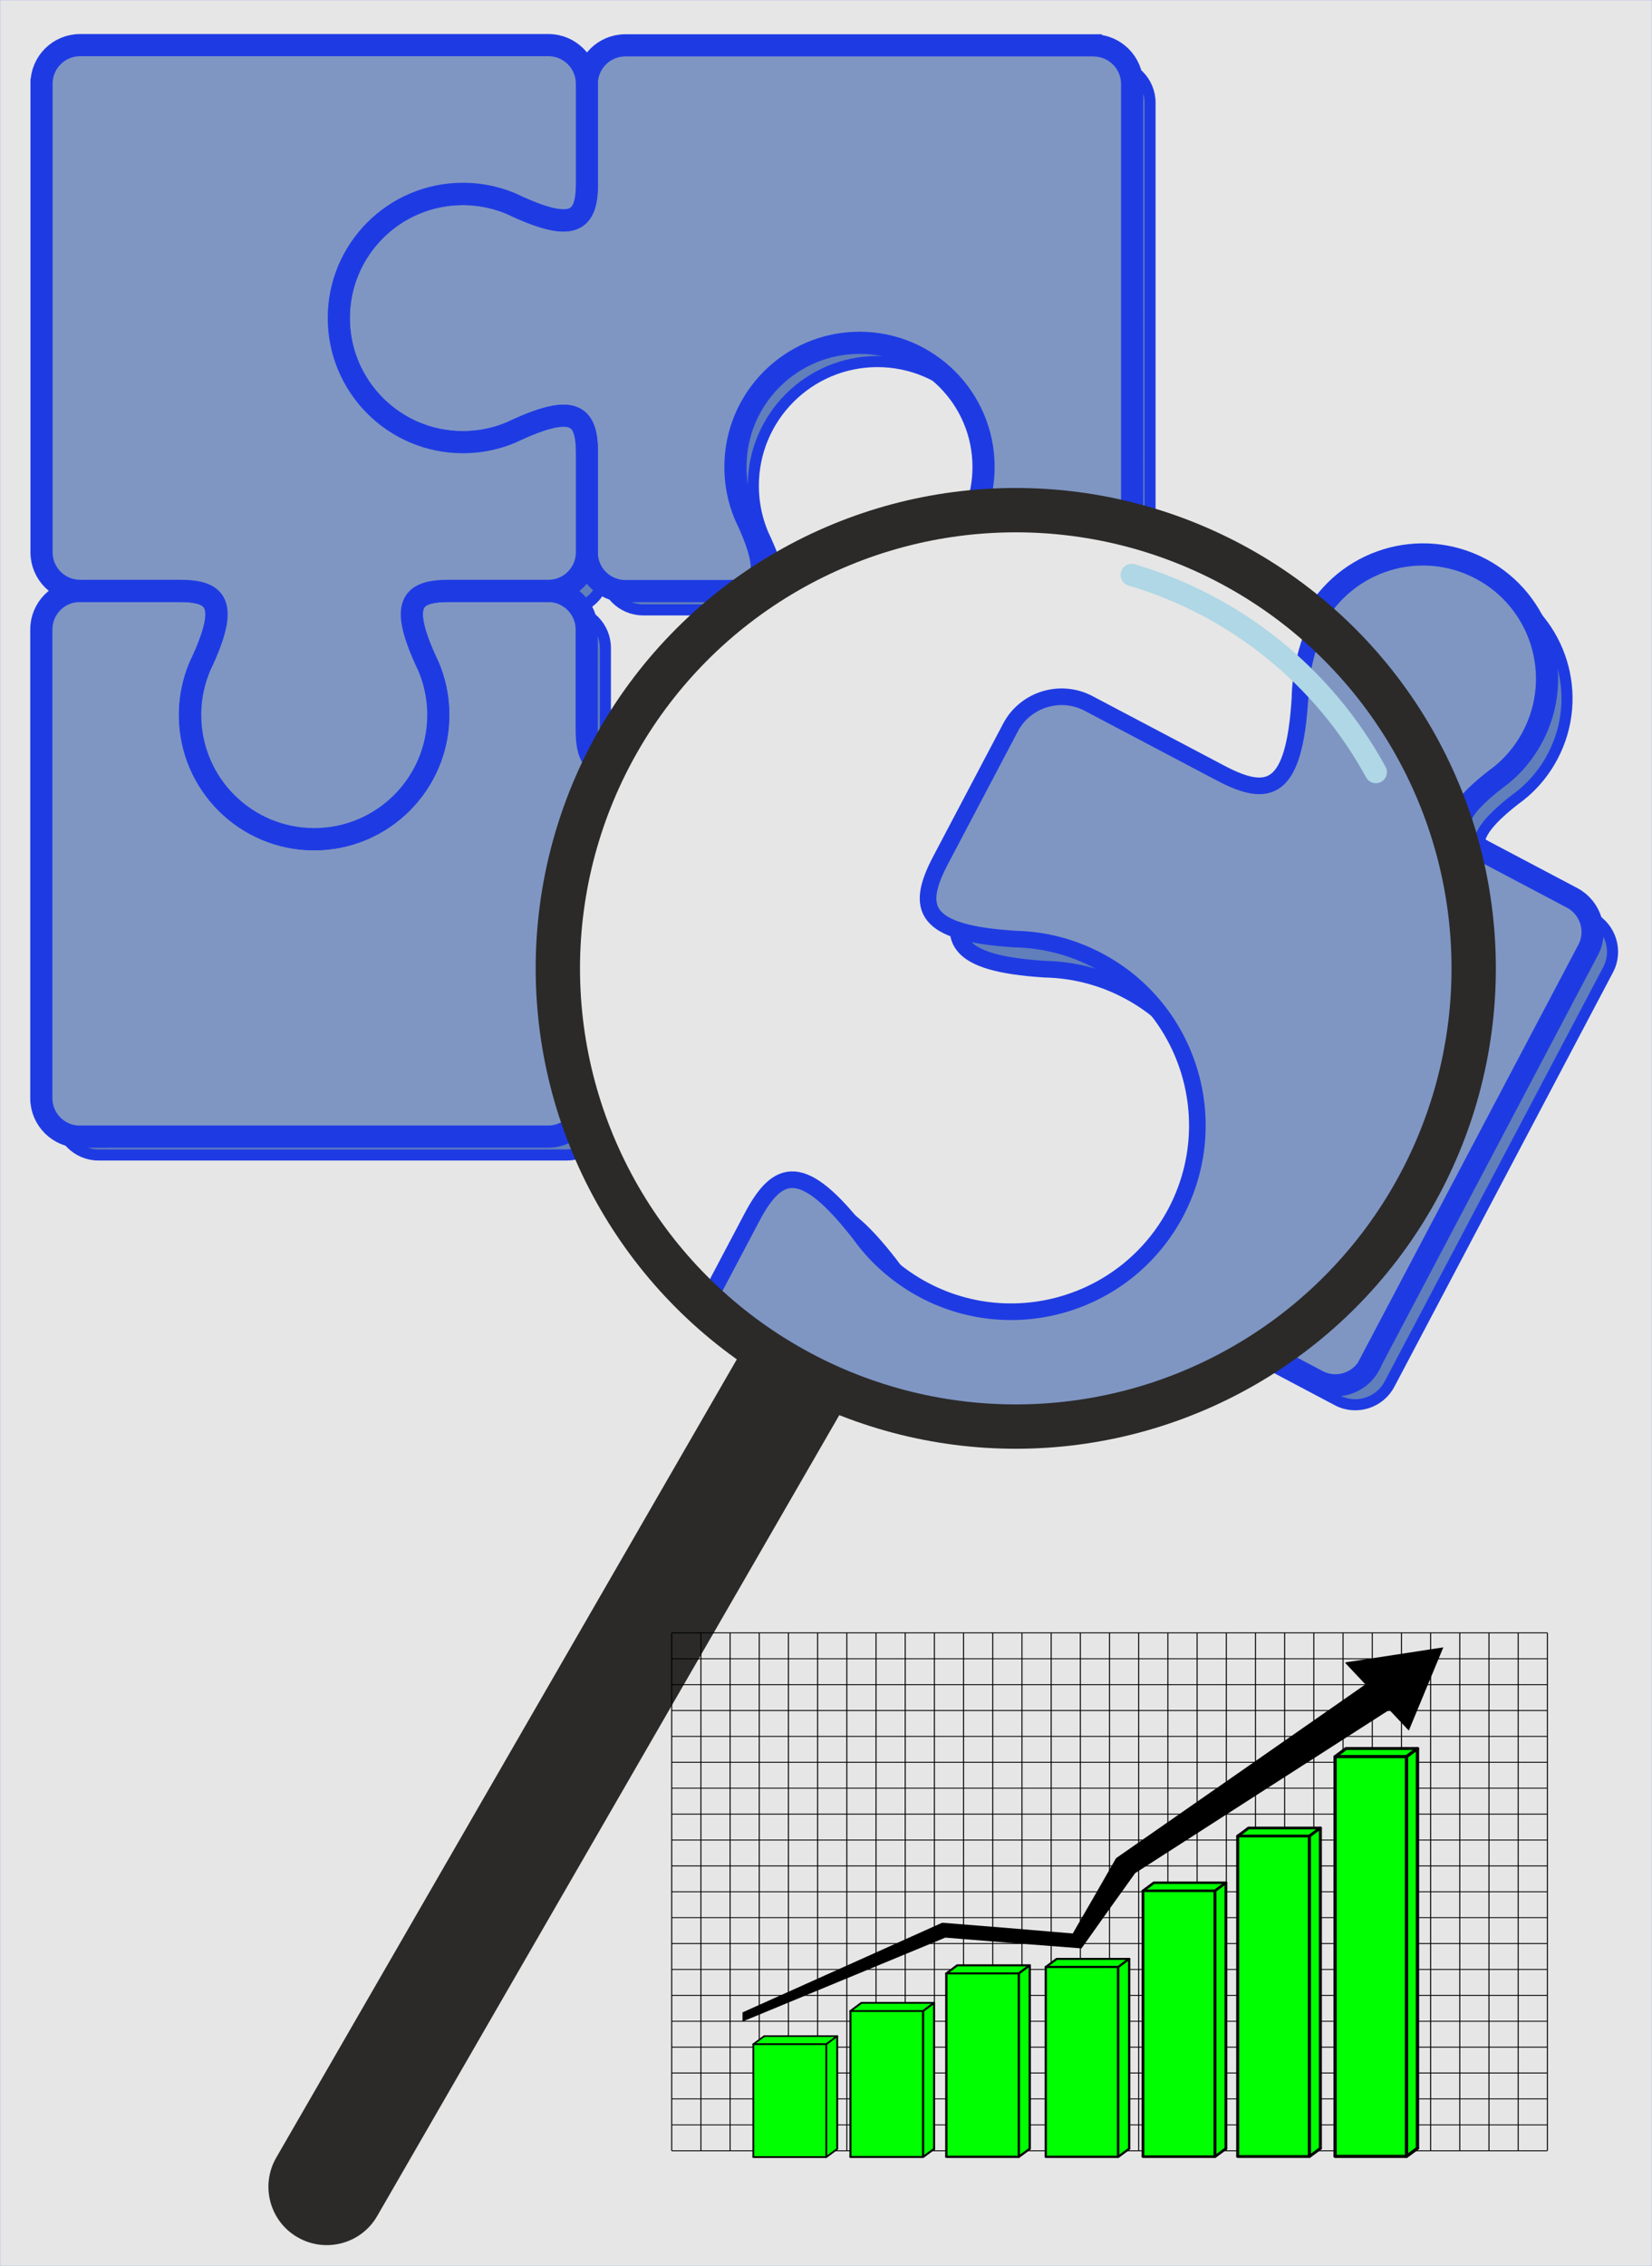 <?xml version="1.0" encoding="UTF-8" standalone="no"?>
<!-- Creator: CorelDRAW X5 -->

<svg
   style="clip-rule:evenodd;fill-rule:evenodd;image-rendering:optimizeQuality;shape-rendering:geometricPrecision;text-rendering:geometricPrecision"
   xml:space="preserve"
   viewBox="0 0 21851 29951"
   version="1.1"
   id="svg16616"
   sodipodi:docname="puzzle-magnifynew.svg"
   width="21851"
   height="29951"
   inkscape:version="1.2.2 (b0a8486, 2022-12-01)"
   xmlns:inkscape="http://www.inkscape.org/namespaces/inkscape"
   xmlns:sodipodi="http://sodipodi.sourceforge.net/DTD/sodipodi-0.dtd"
   xmlns="http://www.w3.org/2000/svg"
   xmlns:svg="http://www.w3.org/2000/svg"
   xmlns:rdf="http://www.w3.org/1999/02/22-rdf-syntax-ns#"
   xmlns:cc="http://creativecommons.org/ns#"
   xmlns:dc="http://purl.org/dc/elements/1.1/"><sodipodi:namedview
   id="namedview16618"
   pagecolor="#ffffff"
   bordercolor="#000000"
   borderopacity="0.25"
   inkscape:showpageshadow="2"
   inkscape:pageopacity="0.0"
   inkscape:pagecheckerboard="0"
   inkscape:deskcolor="#d1d1d1"
   showgrid="false"
   showguides="true"
   inkscape:zoom="0.02"
   inkscape:cx="4100"
   inkscape:cy="17125"
   inkscape:window-width="1652"
   inkscape:window-height="1099"
   inkscape:window-x="0"
   inkscape:window-y="25"
   inkscape:window-maximized="0"
   inkscape:current-layer="Layer_x0020_1" />
 <defs
   id="defs16585"><style
     type="text/css"
     id="style16583">
    .str2 {stroke:#2B2A29;stroke-width:15.83}
    .str0 {stroke:#E31E24;stroke-width:146.54}
    .str3 {stroke:#E31E24;stroke-width:219.82}
    .str4 {stroke:#AFD7E5;stroke-width:293.11;stroke-linecap:round}
    .str1 {stroke:#E31E24;stroke-width:293.11}
    .str5 {stroke:#2B2A29;stroke-width:586.21}
    .fil3 {fill:none}
    .fil2 {fill:#2B2A29}
    .fil0 {fill:#E31E24}
    .fil1 {fill:#FD5053}
  </style></defs>
 <g
   id="Layer_x0020_1"
   transform="translate(400.5,450.5)">
  <rect
   style="opacity:1;fill:#e6e6e6;fill-opacity:1;stroke:#1e3be3;stroke-width:1.011;stroke-opacity:1"
   id="rect21604"
   width="21849.988"
   height="29949.988"
   x="-399.995"
   y="-449.995" /><path
   class="fil0 str0"
   d="m 412,919 v 6196 12 12 12 l 2,12 2,12 2,12 2,12 2,12 c 0,4 2,8 2,12 l 2,12 c 2,4 2,8 4,12 l 4,12 4,12 4,12 4,12 4,12 4,10 6,10 6,10 c 2,4 4,8 6,10 2,4 4,6 6,10 l 6,10 c 2,4 4,6 6,10 2,4 4,6 6,10 l 6,10 6,10 8,10 8,10 8,8 8,8 8,8 8,8 8,8 8,8 8,8 c 2,2 6,6 10,8 l 10,8 10,8 10,6 10,6 10,6 10,6 c 4,2 6,4 10,6 l 10,6 c 4,2 6,4 10,6 l 10,6 10,6 10,4 c 4,2 8,4 12,4 l 12,4 12,4 12,4 c 4,2 8,2 12,4 l 12,4 12,2 12,2 12,2 12,2 12,2 c 4,0 8,2 12,2 l 12,2 h 12 12 12 1317 23 -23 -1317 c -280,0 -509,228 -509,509 v 6196 c 0,280 228,509 509,509 h 6196 c 129,0 247,-48 337,-128 -307,-725 -476,-1522 -476,-2358 0,-987 236,-1919 655,-2743 -5,-48 -7,-100 -7,-157 V 8114 c 0,-280 -228,-509 -509,-509 h -1317 1317 12 12 12 c 4,0 8,0 12,-2 l 12,-2 c 4,0 8,-2 12,-2 l 12,-2 12,-2 12,-2 12,-2 12,-4 c 4,-2 8,-2 12,-4 4,-2 8,-2 12,-4 l 12,-4 12,-4 10,-4 c 4,-2 8,-4 10,-4 23,-10 44,-23 64,-35 l 10,-6 c 15,-8 27,-19 39,-29 29,-23 54,-50 77,-79 l 6,-8 c 31,-42 56,-89 75,-139 v -2 l 4,-10 c 2,-4 2,-6 4,-10 v -2 l 4,-12 c 10,-39 17,-83 17,-127 0,278 228,507 509,507 h 1109 c 214,-172 440,-330 677,-472 -26,-116 -78,-260 -157,-436 -110,-220 -172,-469 -172,-733 0,-906 735,-1641 1641,-1641 906,0 1641,735 1641,1641 0,106 -10,210 -29,311 64,-2 127,-3 191,-3 628,0 1233,96 1803,273 V 907 c 0,-280 -228,-509 -509,-509 H 8106 c -280,0 -509,228 -509,509 v -12 -12 -12 c 0,-4 0,-8 -2,-12 l -2,-12 c 0,-4 -2,-8 -2,-12 -25,-168 -135,-310 -282,-380 l -10,-6 c -4,-2 -8,-4 -10,-4 -4,-2 -8,-4 -12,-4 l -12,-4 -12,-4 c -4,-2 -8,-2 -12,-4 -4,-2 -8,-2 -12,-4 l -12,-4 -12,-2 -12,-2 -12,-2 -12,-2 -12,-2 -12,-2 -12,-2 h -12 -12 -12 -6196 -12 -12 -12 l -12,2 c -4,0 -8,0 -12,2 l -12,2 -12,2 -12,2 -12,2 -12,2 c -4,2 -8,2 -12,4 -4,2 -8,2 -12,4 l -12,4 -12,4 -12,4 c -4,2 -8,2 -12,4 l -10,4 -10,6 -10,6 -10,6 -10,6 -10,6 -10,6 -10,6 -10,6 -10,6 -10,8 -10,8 c -4,2 -6,6 -10,8 l -8,8 -8,8 -8,8 -8,8 -8,8 -8,8 -8,8 -8,10 c -2,4 -4,6 -8,10 -2,4 -4,6 -6,10 l -6,10 -6,10 -6,10 -6,10 -6,10 c -2,4 -4,6 -6,10 l -6,10 -6,10 c -2,4 -4,8 -4,10 -2,4 -4,8 -4,12 l -4,12 -4,12 -4,12 -4,12 -4,12 -2,12 c 0,4 -2,8 -2,12 0,4 -2,8 -2,12 l -2,12 -2,12 -2,12 -2,12 v 12 12 12 l 2,-4 z m 7189,6348 c 2,-4 2,-6 4,-10 M 7025,5365 h -2 c -8,2 -17,6 -25,8 h -2 c 8,-4 19,-6 27,-8 z m -27,8 h -2 l -25,8 h -2 c 10,-4 19,-6 27,-10 z m 174,-48 c -8,2 -15,4 -23,4 8,-2 15,-4 23,-4 z m -23,4 z m 0,0 c -8,2 -17,4 -23,6 8,-2 17,-4 23,-6 z m -23,6 z m 0,0 c -8,2 -17,4 -25,6 8,-2 17,-4 25,-6 z m -25,6 z m 0,0 c -8,2 -17,4 -23,6 8,-2 17,-4 23,-6 z m -23,6 h -2 z m -2,0 z m 0,0 h -2 z m -2,0 c -8,2 -15,4 -23,6 8,-2 15,-4 23,-6 z m -23,6 h -2 z m -2,0 z m 0,0 h -2 z m -2,0 c -8,2 -17,4 -23,8 h -2 c 8,-2 17,-6 25,-8 z m -81,27 h -2 l -25,8 h -2 c 10,-4 19,-6 29,-10 z m -29,10 h -2 l -25,8 h -2 -2 l -27,10 h -2 c 10,-4 21,-8 31,-12 m -31,12 h -2 l -27,10 -2,2 c 10,-4 21,-8 31,-12 z m -31,12 -4,2 -27,10 h -2 l 31,-12 z m -31,12 -2,2 -27,12 -2,2 c 10,-4 23,-10 33,-15 l -2,-2 z m -33,15 -2,2 -29,12 -2,2 33,-15 v -2 z m -33,15 -2,2 -29,12 m -2,2 35,-15 m 247,-98 m 27,-8 m 291,-56 h 17 M 5488,8523 Z m -177,-598 v -2 z m -1257,2972 h -33 m -2,0 z"
   id="path16587"
   style="fill:#617fbb;fill-opacity:1;stroke:#1e3be3;stroke-opacity:1" />
  <path
   class="fil1 str1"
   d="m 655,14574 h 6196 c 194,0 363,-110 449,-270 -209,-613 -322,-1271 -322,-1955 0,-961 224,-1870 623,-2678 -187,-32 -241,-204 -241,-484 V 7870 c 0,-280 -228,-509 -509,-509 H 5534 c -486,0 -648,162 -312,908 110,220 172,469 172,733 0,906 -735,1641 -1641,1641 -906,0 -1641,-735 -1641,-1641 0,-264 62,-513 172,-733 337,-746 174,-908 -312,-908 H 655 c -280,0 -509,228 -509,509 v 6196 c 0,280 228,509 509,509 l -2,-2 z"
   id="path16589"
   style="fill:#7f96c3;fill-opacity:1;stroke:#1e3be3;stroke-opacity:1" />
  <path
   class="fil1 str1"
   d="M 14066,149 H 7870 c -280,0 -509,228 -509,509 v 1317 c 0,486 -162,648 -908,312 -220,-110 -469,-172 -733,-172 -906,0 -1641,735 -1641,1641 0,906 735,1641 1641,1641 264,0 513,-62 733,-172 746,-337 908,-174 908,312 v 1317 c 0,280 228,509 509,509 h 1317 c 486,0 648,-162 312,-908 -110,-220 -172,-469 -172,-733 0,-906 735,-1641 1641,-1641 906,0 1641,735 1641,1641 0,211 -40,413 -112,598 178,-16 358,-24 540,-24 531,0 1046,69 1537,197 V 659 c 0,-280 -228,-509 -509,-509 l 2,2 z"
   id="path16591"
   style="fill:#7f96c3;fill-opacity:1;stroke:#1e3be3;stroke-opacity:1" />
  <path
   class="fil1 str1"
   d="m 149,655 v 6196 c 0,280 228,509 509,509 h 1317 c 486,0 648,162 312,908 -110,220 -172,469 -172,733 0,906 735,1641 1641,1641 906,0 1641,-735 1641,-1641 0,-264 -62,-513 -172,-733 -337,-746 -174,-908 312,-908 h 1317 c 280,0 509,-228 509,-509 V 5534 c 0,-486 -162,-648 -908,-312 -220,110 -469,172 -733,172 -906,0 -1641,-735 -1641,-1641 0,-906 735,-1641 1641,-1641 264,0 513,62 733,172 746,337 908,174 908,-312 V 655 C 7363,375 7135,146 6854,146 H 658 C 378,146 149,374 149,655 l 2,-2 z"
   id="path16593"
   style="fill:#7f96c3;fill-opacity:1;stroke:#1e3be3;stroke-opacity:1" />
  <path
   class="fil0 str0"
   d="m 17977,17848 2893,-5480 c 131,-247 35,-557 -212,-688 l -1165,-615 c -430,-226 -496,-445 147,-947 201,-143 372,-334 496,-569 424,-802 116,-1795 -685,-2218 -795,-420 -1777,-122 -2207,664 1139,1101 1848,2645 1848,4354 0,2173 -1146,4080 -2866,5149 l 1063,562 c 247,131 557,35 688,-212 z"
   id="path16595"
   style="fill:#617fbb;fill-opacity:1;stroke:#1e3be3;stroke-opacity:1" />
  <path
   class="fil1 str1"
   d="m 17713,17586 2893,-5480 c 131,-247 35,-557 -212,-688 l -1165,-615 c -430,-226 -496,-445 147,-947 201,-143 372,-334 496,-569 424,-802 116,-1795 -685,-2218 -800,-423 -1789,-118 -2215,679 19,16 37,32 56,49 l 27,24 c 29,26 58,52 86,78 10,9 20,18 29,27 27,26 54,51 81,77 10,9 20,19 29,29 l 78,78 30,30 c 24,25 48,50 71,75 11,12 23,24 34,36 16,17 32,35 47,52 12,13 23,26 35,39 22,25 44,50 65,75 11,12 21,25 32,38 22,26 43,52 65,78 11,13 21,26 31,39 20,25 40,51 60,77 11,15 23,29 34,44 16,22 33,43 49,65 14,19 28,38 42,58 12,17 24,34 36,50 17,25 35,50 52,75 11,17 22,33 34,50 15,23 31,46 46,69 12,19 24,37 36,56 13,20 26,41 38,61 13,21 26,42 38,63 13,21 26,43 38,65 10,18 21,35 31,53 15,26 30,52 44,79 8,15 16,29 24,44 16,30 32,60 48,91 7,14 15,29 22,43 16,31 31,62 47,94 7,13 13,27 19,41 15,31 29,62 43,93 6,13 12,27 18,40 13,29 26,58 38,88 5,13 11,26 16,38 14,33 27,66 40,99 5,12 9,23 14,35 14,35 27,71 41,107 4,12 9,24 13,36 13,36 26,73 38,109 4,11 7,22 11,33 13,38 25,75 37,113 3,9 6,19 9,28 12,39 24,77 35,116 l 5,19 c 11,39 22,78 32,118 l 6,24 c 10,41 20,81 30,122 l 6,27 c 9,41 18,82 27,123 l 5,26 24,126 c 1,8 3,16 4,24 8,43 15,87 22,131 1,5 1,10 2,15 7,44 13,88 18,132 l 2,12 c 6,45 11,90 16,136 l 2,21 c 4,44 8,89 12,133 l 2,23 c 3,44 6,89 8,134 0,8 1,15 1,23 2,46 4,91 5,137 v 16 c 1,48 2,97 2,145 0,47 -1,93 -2,140 0,10 0,20 -1,30 -1,45 -3,91 -5,136 0,7 -1,13 -1,20 -2,41 -5,82 -8,122 -1,9 -1,19 -2,28 -3,44 -7,88 -12,132 -1,10 -2,19 -3,29 -4,39 -9,79 -13,118 -1,7 -2,14 -3,22 -6,44 -12,87 -18,130 -2,11 -3,22 -5,33 -7,42 -14,85 -21,127 l -2,10 -24,126 c -2,11 -4,22 -7,33 -9,42 -18,84 -27,125 -2,8 -4,16 -6,25 -8,36 -17,72 -26,108 -3,11 -5,21 -8,32 -11,41 -21,81 -33,121 -3,11 -6,22 -9,32 l -30,102 c -3,9 -6,19 -9,28 -12,39 -25,78 -38,117 -4,13 -9,25 -13,38 -12,34 -24,68 -36,102 l -12,33 c -12,34 -25,67 -38,100 -5,14 -11,27 -16,41 -14,36 -29,73 -44,109 l -15,36 c -12,28 -24,55 -36,82 -6,14 -12,28 -19,42 -16,34 -32,69 -48,102 -7,14 -14,29 -21,43 -12,25 -24,50 -37,74 -7,14 -14,28 -21,41 -17,32 -34,65 -51,97 -9,16 -17,32 -26,48 -13,23 -26,47 -39,70 -12,21 -24,42 -37,63 -13,22 -26,45 -40,67 -10,17 -20,33 -30,50 -15,24 -30,49 -46,73 -14,21 -27,42 -41,64 l -36,54 c -11,17 -23,34 -34,51 -19,28 -38,55 -57,82 -12,17 -25,35 -37,52 -11,16 -23,32 -34,47 -19,26 -38,52 -58,77 l -39,51 c -14,18 -29,36 -43,54 -11,13 -21,26 -32,40 -24,30 -49,59 -73,89 l -30,36 c -16,19 -32,37 -48,56 -9,11 -19,21 -28,32 -27,31 -55,62 -83,92 -10,10 -19,21 -29,31 -56,59 -112,117 -170,174 l -26,26 c -35,34 -71,68 -107,102 -5,4 -9,9 -14,13 -20,18 -40,36 -60,55 -7,7 -15,13 -22,20 -36,32 -73,64 -110,95 -7,6 -13,11 -20,17 -21,18 -43,36 -64,53 l -10,8 c -41,33 -82,66 -124,98 -7,6 -15,11 -22,17 -67,51 -136,101 -205,150 l -23,16 c -46,32 -93,63 -140,94 l -1,1 694,367 c 247,131 557,35 688,-212 z"
   id="path16597"
   style="fill:#7f96c3;fill-opacity:1;stroke:#1e3be3;stroke-opacity:1" />
  <path
   class="fil2 str2"
   d="M 3260,28075 9499,17268 c 412,296 862,542 1342,729 L 4582,28838 c -210,365 -677,489 -1041,279 l -2,-1 c -365,-210 -489,-677 -279,-1041 z"
   id="path16599" />
  <path
   class="fil0"
   d="m 17426,8179 c 1032,1086 1664,2555 1664,4169 0,3344 -2713,6057 -6057,6057 -1385,0 -2663,-465 -3683,-1248 l 596,-1128 c 341,-644 669,-746 1423,222 216,301 503,559 854,744 1203,636 2692,174 3328,-1028 634,-1203 174,-2692 -1028,-3328 -349,-185 -725,-276 -1095,-285 -1223,-77 -1325,-405 -985,-1049 l 922,-1749 c 195,-372 661,-515 1030,-318 l 1749,922 c 644,341 972,239 1049,-985 6,-337 83,-677 237,-999 l -4,2 z"
   id="path16601"
   style="fill:#617fbb;fill-opacity:1" />
  <path
   class="fil3 str3"
   d="m 17426,8183 c -152,322 -228,663 -237,999 -77,1223 -405,1325 -1049,985 l -1749,-922 c -372,-195 -835,-52 -1030,318 l -922,1749 c -341,644 -239,972 985,1049 370,8 746,100 1095,285 1203,636 1662,2125 1028,3328 -636,1203 -2125,1662 -3328,1028 -349,-185 -638,-442 -854,-744 -754,-968 -1082,-866 -1423,-222 l -596,1128"
   id="path16603"
   style="stroke:#1e3be3;stroke-opacity:1" />
  <path
   class="fil1"
   d="m 17025,7795 c -150,318 -224,654 -231,989 -77,1223 -405,1325 -1049,985 l -1749,-922 c -372,-195 -835,-52 -1030,318 l -922,1749 c -341,644 -239,972 985,1049 370,8 746,100 1095,285 1203,636 1662,2125 1028,3328 -636,1203 -2125,1662 -3328,1028 -349,-185 -638,-442 -854,-744 -754,-968 -1082,-866 -1423,-222 l -619,1172 c 1078,993 2520,1601 4102,1601 3344,0 6057,-2713 6057,-6057 0,-1815 -800,-3444 -2065,-4555 l 2,-2 z"
   id="path16605"
   style="fill:#7f96c3;fill-opacity:1" />
  <path
   class="fil3 str3"
   d="m 17025,7795 c -150,318 -224,654 -231,989 -77,1223 -405,1325 -1049,985 l -1749,-922 c -372,-195 -835,-52 -1030,318 l -922,1749 c -341,644 -239,972 985,1049 370,8 746,100 1095,285 1203,636 1662,2125 1028,3328 -636,1203 -2125,1662 -3328,1028 -349,-185 -638,-442 -854,-744 -754,-968 -1082,-866 -1423,-222 l -619,1172"
   id="path16607"
   style="stroke:#1e3be3;stroke-opacity:1" />
  <path
   class="fil3 str4"
   d="m 14568,7149 c 1379,407 2540,1344 3230,2607"
   id="path16609" />
  <circle
   cy="12350"
   cx="13035"
   r="6057"
   class="fil3 str5"
   id="circle16611" />
 <g
   id="g21187"
   transform="matrix(6.286,0,0,5.573,8477.16,21127.299)"><path
     id="path6081"
     d="m 1.07,1229.5 h 1842.6 M 1.07,1168.1 h 1842.6 M 1.07,1106.6 h 1842.6 M 1.07,1045.2 h 1842.6 M 1.07,983.8 h 1842.6 M 1.07,922.38 h 1842.6 M 1.07,860.96 h 1842.6 M 1.07,799.54 h 1842.6 M 1.07,738.12 h 1842.6 M 1.07,676.7 h 1842.6 M 1.07,615.28 h 1842.6 M 1.07,553.86 h 1842.6 M 1.07,492.44 h 1842.6 M 1.07,431.02 h 1842.6 M 1.07,369.59 h 1842.6 M 1.07,308.17 h 1842.6 M 1.07,246.75 h 1842.6 M 1.07,185.33 h 1842.6 M 1.07,123.91 h 1842.6 M 1.07,62.491 h 1842.6 M 1.07,1.07 h 1842.6 M 1.07,1229.47 V 1.07 m 61.421,1228.4 V 1.07 m 61.419,1228.4 V 1.07 m 61.421,1228.4 V 1.07 m 61.421,1228.4 V 1.07 m 61.42,1228.4 V 1.07 m 61.421,1228.4 V 1.07 m 61.421,1228.4 V 1.07 m 61.421,1228.4 V 1.07 m 61.421,1228.4 V 1.07 m 61.42,1228.4 V 1.07 m 61.421,1228.4 V 1.07 m 61.421,1228.4 V 1.07 m 61.421,1228.4 V 1.07 m 61.421,1228.4 V 1.07 m 61.43,1228.4 V 1.07 m 61.421,1228.4 V 1.07 m 61.4,1228.4 V 1.07 m 61.421,1228.4 V 1.07 m 61.421,1228.4 V 1.07 m 61.421,1228.4 V 1.07 m 61.421,1228.4 V 1.07 m 61.421,1228.4 V 1.07 m 61.421,1228.4 V 1.07 m 61.421,1228.4 V 1.07 m 61.42,1228.4 V 1.07 m 61.421,1228.4 V 1.07 m 61.421,1228.4 V 1.07 m 61.421,1228.4 V 1.07 m 61.42,1228.4 V 1.07 m 61.421,1228.4 V 1.07"
     stroke="#000000"
     stroke-width="2.14"
     fill="none" /><g
     id="g11810"
     fill="#00ff00"
     transform="translate(129.66,-794.64)"><g
       id="g11561"
       stroke-linejoin="round"
       stroke="#000000"
       stroke-linecap="round"
       stroke-width="4.281"
       fill="#00ff00"><path
         id="path11565"
         d="m 247.53,1692.7 h 153.05 l 22.981,-19.284 h -153.05 z" /><path
         id="path11569"
         d="M 400.58,2038.7 H 247.53 l 22.981,-19.284 h 153.05 z" /><path
         id="rect6105"
         d="m 247.53,1692.7 h 153.05 v 346.07 H 247.53 Z" /><path
         id="path11567"
         d="m 400.58,1692.7 v 346.07 l 22.981,-19.284 v -346.07 z" /></g></g><g
     id="g11583"
     stroke-linejoin="round"
     transform="translate(129.66,-794.64)"
     stroke="#000000"
     stroke-linecap="round"
     stroke-width="3.77"
     fill="#00ff00"><path
       id="path11587"
       d="m 43.18,1771.5 h 153.56 l 22.981,-19.284 H 66.161 Z" /><path
       id="path11591"
       d="M 196.74,2039 H 43.18 l 22.981,-19.284 h 153.56 z" /><path
       id="rect6083"
       d="M 43.18,1771.5 H 196.74 V 2039 H 43.18 Z" /><path
       id="path11589"
       d="M 196.74,1771.5 V 2039 l 22.981,-19.284 v -267.5 z" /></g><g
     id="g11817"
     stroke-linejoin="round"
     transform="translate(129.66,-794.64)"
     stroke="#000000"
     stroke-linecap="round"
     stroke-width="4.791"
     fill="#00ff00"><path
       id="path11576"
       d="m 449.32,1603.6 h 152.54 l 22.981,-19.284 h -152.54 z" /><path
       id="path11580"
       d="M 601.87,2038.5 H 449.33 l 22.981,-19.284 h 152.54 z" /><path
       id="rect6103"
       d="m 449.32,1603.6 h 152.54 v 434.85 H 449.32 Z" /><path
       id="path11578"
       d="m 601.87,1603.6 v 434.85 l 22.981,-19.284 v -434.85 z" /></g><g
     id="g11823"
     stroke-linejoin="round"
     transform="translate(129.66,-794.64)"
     stroke="#000000"
     stroke-linecap="round"
     stroke-width="4.873"
     fill="#00ff00"><path
       id="path11554"
       d="m 658.56,1588.4 h 152.46 l 22.981,-19.284 h -152.46 z" /><path
       id="path11558"
       d="M 811.02,2038.4 H 658.56 l 22.981,-19.284 h 152.46 z" /><path
       id="rect6101"
       d="m 658.56,1588.4 h 152.46 v 450.08 H 658.56 Z" /><path
       id="path11556"
       d="m 811.02,1588.4 v 450.08 l 22.981,-19.284 v -450.08 z" /></g><g
     id="g11829"
     stroke-linejoin="round"
     transform="translate(129.66,-794.64)"
     stroke="#000000"
     stroke-linecap="round"
     stroke-width="5.75"
     fill="#00ff00"><path
       id="path11543"
       d="m 863.09,1407.7 h 151.58 l 22.981,-19.284 h -151.58 z" /><path
       id="path11547"
       d="M 1014.7,2038 H 863.12 l 22.981,-19.284 h 151.58 z" /><path
       id="rect6099"
       d="m 863.09,1407.7 h 151.58 v 630.33 H 863.09 Z" /><path
       id="path11545"
       d="m 1014.7,1407.7 v 630.33 l 22.981,-19.284 v -630.33 z" /></g><g
     id="g11835"
     stroke-linejoin="round"
     transform="translate(129.66,-794.64)"
     stroke="#000000"
     stroke-linecap="round"
     stroke-width="6.302"
     fill="#00ff00"><path
       id="path11598"
       d="m 1062.4,1277.8 h 151.03 l 22.981,-19.284 h -151.03 z" /><path
       id="path11602"
       d="m 1213.4,2037.7 h -151.03 l 22.981,-19.284 h 151.03 z" /><path
       id="rect6097"
       d="m 1062.4,1277.8 h 151.03 v 759.89 H 1062.4 Z" /><path
       id="path11600"
       d="m 1213.4,1277.8 v 759.89 l 22.981,-19.284 v -759.89 z" /></g><g
     id="g11841"
     stroke-linejoin="round"
     transform="translate(129.66,-794.64)"
     stroke="#000000"
     stroke-linecap="round"
     stroke-width="7.022"
     fill="#00ff00"><path
       id="path11609"
       d="m 1267.4,1089.4 h 150.31 l 22.981,-19.284 h -150.31 z" /><path
       id="path11613"
       d="m 1417.7,2037.4 h -150.31 l 22.981,-19.284 h 150.31 z" /><path
       id="rect6095"
       d="m 1267.4,1089.4 h 150.31 v 947.96 H 1267.4 Z" /><path
       id="path11611"
       d="m 1417.7,1089.4 v 947.96 l 22.981,-19.284 v -947.96 z" /></g><g
     id="g12148"
     transform="translate(129.66,-794.64)"><path
       id="path11847"
       d="M 1363.7,892.47 C 1177.4,1039 991.64,1184.9 806.44,1330.2 c -29.949,59.421 -60.324,118.96 -91.125,178.62 -91.185,-8.838 -182.74,-17.342 -274.66,-25.5 -140.44,70.962 -280.48,141.85 -420.25,212.69 v 21.719 c 142.56,-66.427 284.84,-132.79 426.72,-199.09 95.173,8.849 190.73,17.362 286.62,25.531 37.229,-59.389 74.887,-118.9 112.97,-178.53 188.96,-137.06 377.34,-273.49 565.19,-409.28 l -48.187,-63.875 z"
       style="color:#000000"
       fill-rule="evenodd" /><path
       id="path12001"
       stroke="#000000"
       stroke-width="4.066"
       d="m 1291.6,867.43 130.19,156.17 70.157,-190.83 -200.34,34.658 z" /></g></g></g>
</svg>
